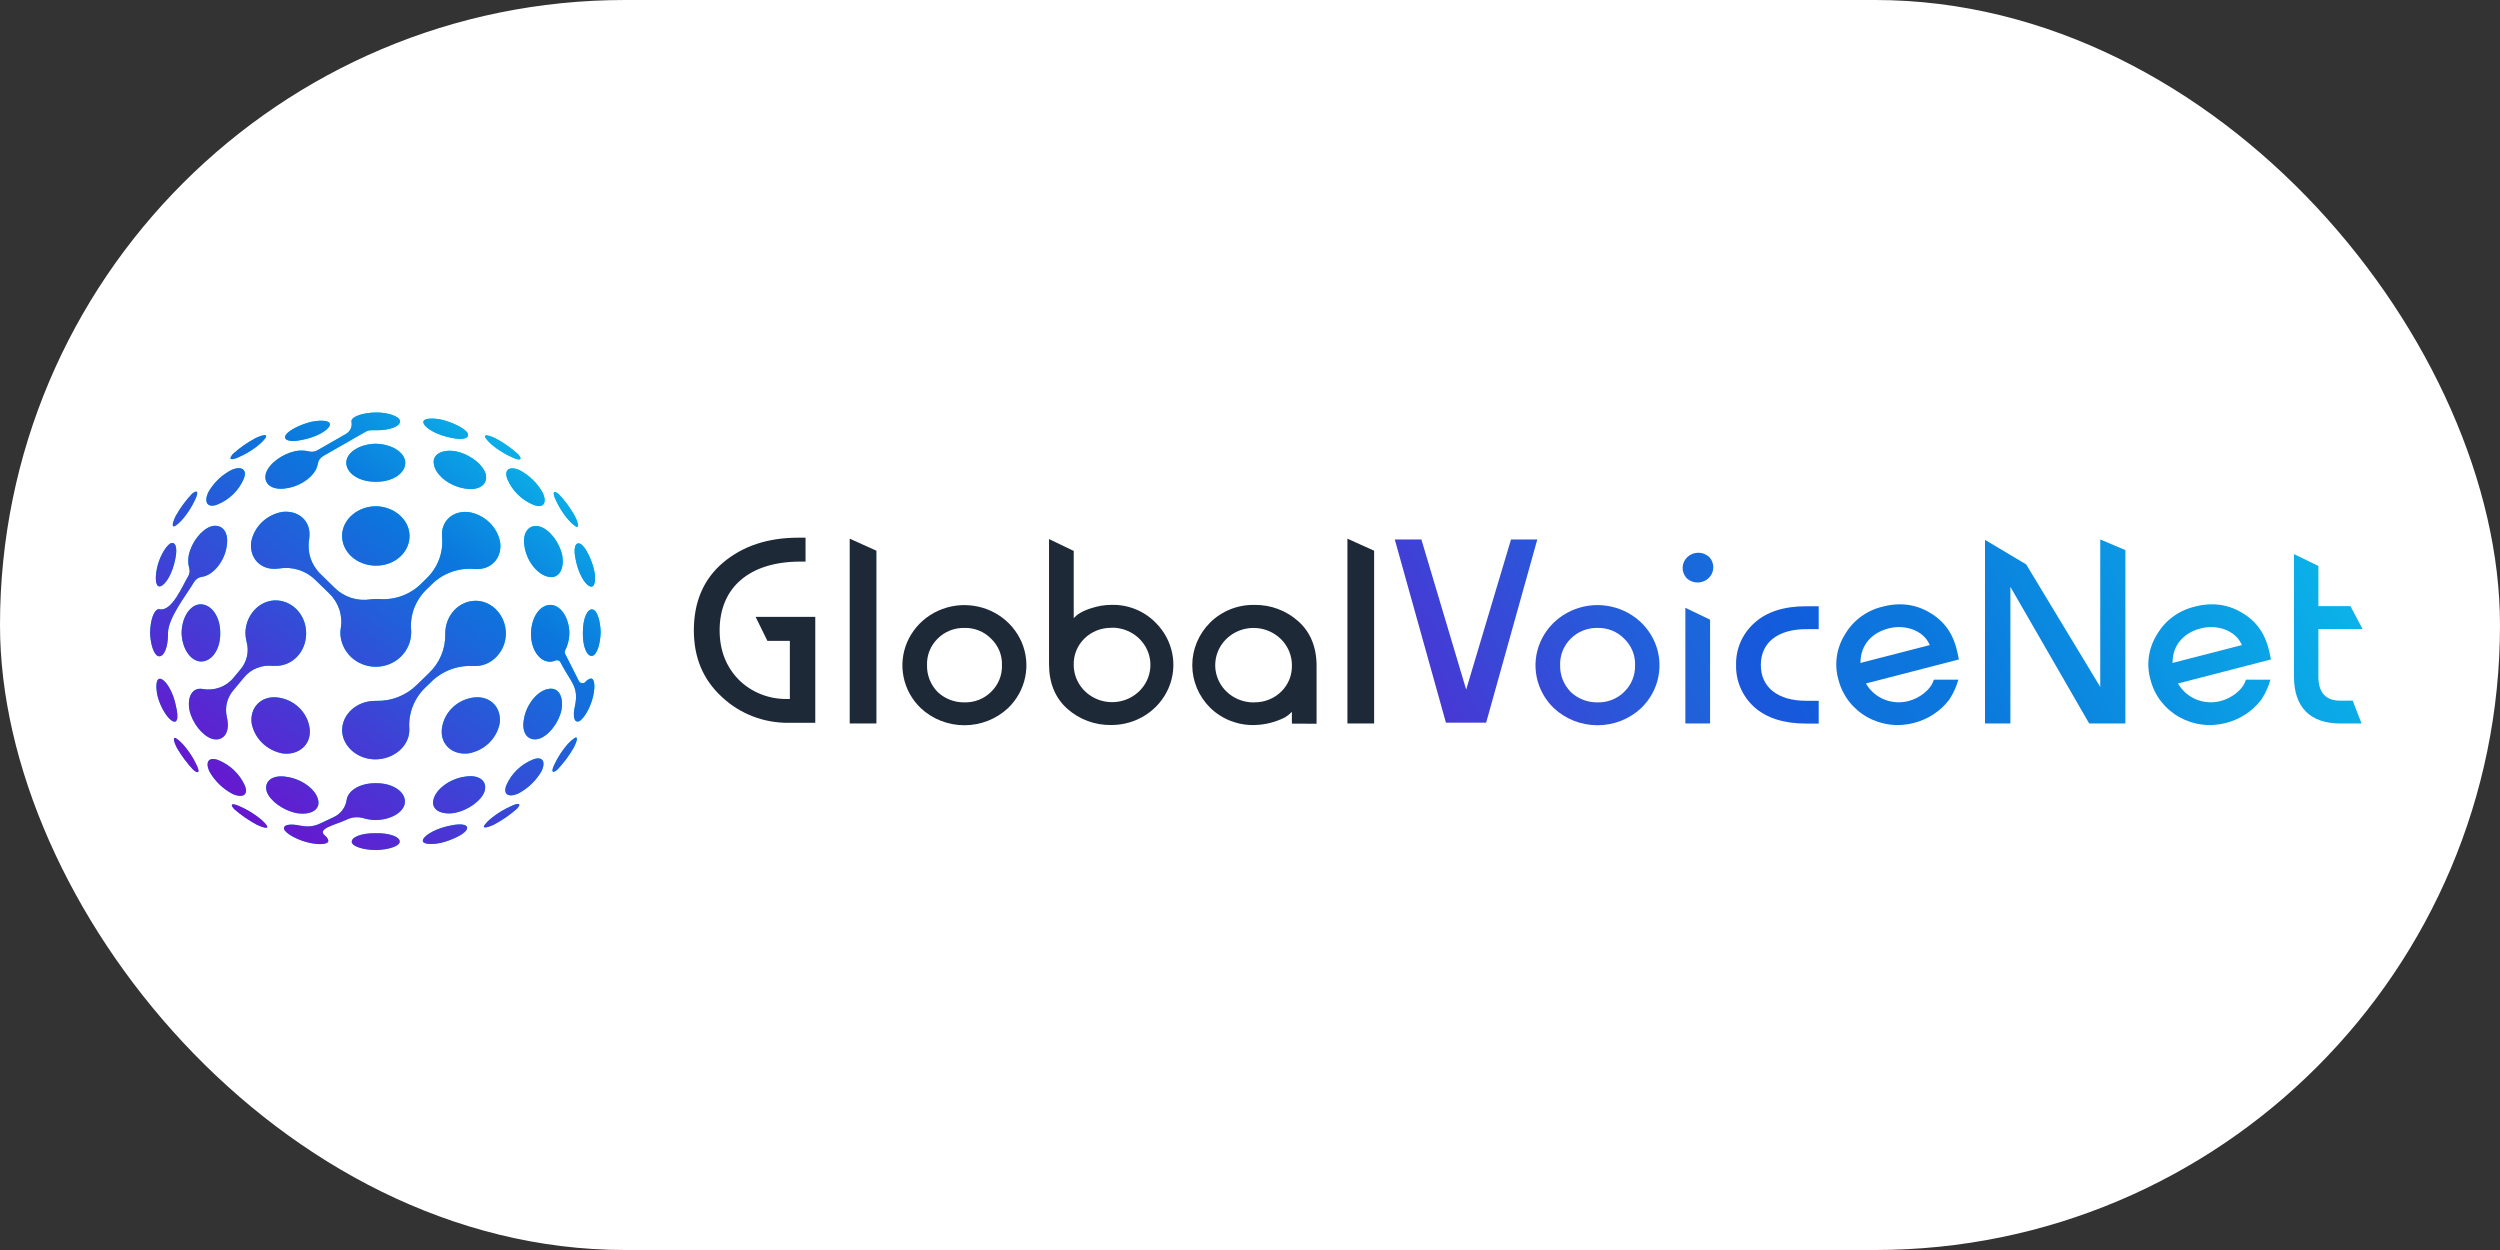 <svg width="100" height="50" viewBox="0 0 100 50" fill="none" xmlns="http://www.w3.org/2000/svg">
<rect x="0" y="0" width="100" height="50" fill="#333333" stroke="none"/>
<rect width="100" height="50" rx="25" fill="white"/>
<g clip-path="url(#clip0_3016_16784)">
<path fill-rule="evenodd" clip-rule="evenodd" d="M6.798 21.747C7.015 21.626 7.117 21.901 7.005 22.387C6.907 22.901 6.64 23.381 6.425 23.447C6.244 23.516 6.182 23.203 6.275 22.748C6.368 22.293 6.611 21.879 6.798 21.747Z" fill="#0BC9ED"/>
<path fill-rule="evenodd" clip-rule="evenodd" d="M6.444 27.16C6.66 27.231 6.933 27.717 7.032 28.217C7.323 29.41 6.546 28.767 6.303 27.845C6.205 27.395 6.262 27.085 6.444 27.16Z" fill="#0BC9ED"/>
<path fill-rule="evenodd" clip-rule="evenodd" d="M7.1 29.573C7.324 29.73 7.66 30.172 7.831 30.537C8.013 30.878 7.956 30.981 7.736 30.798C7.483 30.53 7.262 30.234 7.078 29.917C6.91 29.584 6.911 29.421 7.1 29.573Z" fill="#0BC9ED"/>
<path fill-rule="evenodd" clip-rule="evenodd" d="M10.223 17.524C10.575 17.359 10.745 17.366 10.591 17.553C10.431 17.774 9.971 18.104 9.592 18.264C9.238 18.437 9.123 18.386 9.309 18.166C9.584 17.916 9.892 17.7 10.223 17.524Z" fill="#0BC9ED"/>
<path fill-rule="evenodd" clip-rule="evenodd" d="M9.279 18.788C9.675 18.629 9.896 18.788 9.749 19.154C9.552 19.618 9.173 19.988 8.695 20.182C8.31 20.327 8.155 20.109 8.318 19.717C8.534 19.32 8.869 18.996 9.279 18.788Z" fill="#0BC9ED"/>
<path fill-rule="evenodd" clip-rule="evenodd" d="M7.987 24.173C8.437 24.143 8.816 24.651 8.809 25.322C8.821 25.993 8.447 26.498 7.997 26.458C7.595 26.416 7.277 25.91 7.264 25.316C7.271 24.712 7.585 24.209 7.987 24.173Z" fill="#0BC9ED"/>
<path fill-rule="evenodd" clip-rule="evenodd" d="M8.736 30.406C9.21 30.6 9.589 30.964 9.793 31.422C9.943 31.788 9.723 31.931 9.327 31.771C8.923 31.562 8.59 31.242 8.372 30.851C8.202 30.471 8.354 30.26 8.736 30.406Z" fill="#0BC9ED"/>
<path fill-rule="evenodd" clip-rule="evenodd" d="M9.642 32.278C10.018 32.441 10.477 32.766 10.634 32.972C10.793 33.154 10.617 33.15 10.275 32.991C9.949 32.816 9.644 32.607 9.368 32.365C9.174 32.151 9.285 32.104 9.642 32.278Z" fill="#0BC9ED"/>
<path fill-rule="evenodd" clip-rule="evenodd" d="M12.465 16.87C12.929 16.779 13.257 16.839 13.188 17.018C13.113 17.233 12.615 17.496 12.085 17.594C11.582 17.704 11.3 17.605 11.44 17.384C11.573 17.2 12.022 16.977 12.465 16.87Z" fill="#0BC9ED"/>
<path fill-rule="evenodd" clip-rule="evenodd" d="M11.062 27.894C11.402 27.926 11.72 28.072 11.962 28.305C12.204 28.539 12.356 28.847 12.391 29.176C12.441 29.792 11.951 30.213 11.313 30.139C11.005 30.084 10.721 29.939 10.498 29.725C10.275 29.51 10.125 29.235 10.066 28.936C9.986 28.319 10.422 27.843 11.062 27.894Z" fill="#0BC9ED"/>
<path fill-rule="evenodd" clip-rule="evenodd" d="M11.475 31.076C12.089 31.163 12.661 31.599 12.731 32.024C12.805 32.405 12.405 32.618 11.846 32.521C11.321 32.411 10.802 32.033 10.671 31.667C10.547 31.25 10.899 30.973 11.475 31.076Z" fill="#0BC9ED"/>
<path fill-rule="evenodd" clip-rule="evenodd" d="M15.029 17.75C15.647 17.761 16.166 18.072 16.21 18.468C16.245 18.91 15.721 19.279 15.032 19.27C14.342 19.278 13.815 18.904 13.854 18.465C13.893 18.07 14.415 17.76 15.029 17.75Z" fill="#0BC9ED"/>
<path fill-rule="evenodd" clip-rule="evenodd" d="M15.034 20.25C15.75 20.259 16.356 20.765 16.381 21.4C16.406 22.075 15.802 22.631 15.033 22.626C14.264 22.621 13.663 22.071 13.684 21.398C13.71 20.761 14.313 20.257 15.034 20.25Z" fill="#0BC9ED"/>
<path fill-rule="evenodd" clip-rule="evenodd" d="M15.033 33.329C15.599 33.317 16.024 33.485 15.986 33.687C15.952 33.856 15.523 33.991 15.025 34.002C14.523 33.993 14.107 33.859 14.072 33.691C14.039 33.487 14.458 33.319 15.033 33.329Z" fill="#0BC9ED"/>
<path fill-rule="evenodd" clip-rule="evenodd" d="M17.659 16.786C18.103 16.893 18.559 17.12 18.692 17.305C18.817 17.521 18.545 17.622 18.046 17.51C17.516 17.411 17.018 17.144 16.945 16.932C16.868 16.752 17.196 16.693 17.659 16.786Z" fill="#0BC9ED"/>
<path fill-rule="evenodd" clip-rule="evenodd" d="M18.24 18.054C18.77 18.166 19.287 18.548 19.42 18.933C19.545 19.356 19.192 19.639 18.611 19.543C17.994 19.455 17.421 19.009 17.355 18.567C17.279 18.179 17.681 17.957 18.24 18.054Z" fill="#0BC9ED"/>
<path fill-rule="evenodd" clip-rule="evenodd" d="M18.995 27.894C19.633 27.843 20.067 28.315 19.987 28.934C19.929 29.232 19.78 29.506 19.559 29.72C19.337 29.934 19.055 30.078 18.747 30.134C18.108 30.213 17.617 29.794 17.672 29.176C17.706 28.847 17.857 28.54 18.098 28.306C18.339 28.073 18.656 27.927 18.995 27.894Z" fill="#0BC9ED"/>
<path fill-rule="evenodd" clip-rule="evenodd" d="M18.582 31.069C19.165 30.965 19.506 31.243 19.383 31.653C19.258 32.025 18.735 32.401 18.21 32.513C17.659 32.61 17.257 32.399 17.331 32.019C17.404 31.592 17.974 31.155 18.582 31.069Z" fill="#0BC9ED"/>
<path fill-rule="evenodd" clip-rule="evenodd" d="M18.011 33.025C18.513 32.912 18.787 33.005 18.65 33.215C18.524 33.389 18.068 33.608 17.634 33.715C17.178 33.806 16.851 33.755 16.922 33.584C17 33.38 17.494 33.123 18.011 33.025Z" fill="#0BC9ED"/>
<path fill-rule="evenodd" clip-rule="evenodd" d="M19.823 17.535C20.151 17.711 20.455 17.926 20.729 18.174C20.915 18.392 20.806 18.45 20.452 18.275C20.076 18.113 19.616 17.787 19.456 17.562C19.301 17.373 19.471 17.367 19.823 17.535Z" fill="#0BC9ED"/>
<path fill-rule="evenodd" clip-rule="evenodd" d="M20.765 18.797C21.174 19.01 21.507 19.337 21.721 19.735C21.883 20.119 21.734 20.345 21.345 20.195C21.109 20.099 20.896 19.959 20.716 19.783C20.537 19.607 20.395 19.398 20.298 19.169C20.15 18.79 20.371 18.637 20.765 18.797Z" fill="#0BC9ED"/>
<path fill-rule="evenodd" clip-rule="evenodd" d="M21.6 21.064C21.987 21.186 22.376 21.694 22.488 22.211C22.583 22.752 22.362 23.147 21.96 23.075C21.517 23.009 21.066 22.454 20.981 21.855C20.881 21.287 21.169 20.942 21.6 21.064Z" fill="#0BC9ED"/>
<path fill-rule="evenodd" clip-rule="evenodd" d="M21.941 27.557C22.339 27.478 22.558 27.87 22.457 28.411C22.341 28.921 21.955 29.421 21.563 29.549C21.136 29.671 20.848 29.34 20.956 28.774C21.047 28.178 21.5 27.623 21.941 27.557Z" fill="#0BC9ED"/>
<path fill-rule="evenodd" clip-rule="evenodd" d="M21.309 30.384C21.686 30.235 21.841 30.444 21.672 30.826C21.453 31.217 21.121 31.538 20.717 31.748C20.323 31.911 20.109 31.764 20.259 31.399C20.461 30.942 20.837 30.578 21.309 30.384Z" fill="#0BC9ED"/>
<path fill-rule="evenodd" clip-rule="evenodd" d="M20.407 32.264C20.76 32.089 20.871 32.135 20.68 32.348C20.404 32.591 20.1 32.802 19.774 32.976C19.431 33.139 19.255 33.142 19.415 32.962C19.573 32.751 20.03 32.428 20.407 32.264Z" fill="#0BC9ED"/>
<path fill-rule="evenodd" clip-rule="evenodd" d="M22.352 19.767C22.605 20.036 22.823 20.334 23 20.655C23.169 20.996 23.166 21.169 22.978 21.021C22.758 20.869 22.421 20.418 22.253 20.045C22.078 19.695 22.13 19.584 22.352 19.767Z" fill="#0BC9ED"/>
<path fill-rule="evenodd" clip-rule="evenodd" d="M23.236 21.764C23.419 21.886 23.647 22.336 23.755 22.767C23.863 23.197 23.786 23.527 23.606 23.457C23.393 23.391 23.128 22.911 23.032 22.402C22.917 21.908 23.02 21.641 23.236 21.764Z" fill="#0BC9ED"/>
<path fill-rule="evenodd" clip-rule="evenodd" d="M23.702 24.377C23.879 24.403 24.018 24.821 24.026 25.293C24.013 25.781 23.869 26.2 23.692 26.233C23.479 26.274 23.305 25.867 23.315 25.306C23.311 24.757 23.489 24.34 23.702 24.377Z" fill="#0BC9ED"/>
<path fill-rule="evenodd" clip-rule="evenodd" d="M22.933 29.558C23.121 29.404 23.121 29.568 22.948 29.907C22.767 30.222 22.548 30.516 22.297 30.783C22.076 30.967 22.029 30.86 22.206 30.524C22.375 30.159 22.706 29.717 22.933 29.558Z" fill="#0BC9ED"/>
<path fill-rule="evenodd" clip-rule="evenodd" d="M17.271 23.373L17.075 23.563C16.849 23.778 16.675 24.039 16.566 24.327C16.457 24.615 16.417 24.924 16.447 25.229C16.447 25.265 16.447 25.3 16.447 25.335C16.436 25.693 16.282 26.032 16.018 26.282C15.753 26.531 15.399 26.67 15.031 26.67C14.662 26.67 14.308 26.531 14.044 26.282C13.78 26.032 13.626 25.693 13.615 25.335C13.615 25.266 13.62 25.198 13.631 25.129C13.674 24.876 13.654 24.616 13.572 24.372C13.49 24.128 13.349 23.907 13.16 23.728L12.62 23.202C12.434 23.016 12.204 22.877 11.951 22.796C11.697 22.715 11.427 22.696 11.164 22.739C11.127 22.745 11.09 22.749 11.052 22.751C10.411 22.797 9.972 22.312 10.047 21.687C10.102 21.386 10.25 21.109 10.473 20.892C10.695 20.676 10.98 20.531 11.29 20.477C11.934 20.402 12.43 20.832 12.377 21.46C12.376 21.498 12.372 21.535 12.366 21.571C12.322 21.826 12.342 22.087 12.424 22.332C12.507 22.578 12.649 22.8 12.84 22.98L13.383 23.511C13.568 23.695 13.796 23.834 14.047 23.915C14.299 23.996 14.566 24.016 14.828 23.974C14.897 23.964 14.966 23.959 15.035 23.959C15.07 23.959 15.104 23.959 15.138 23.959C15.453 23.988 15.771 23.947 16.067 23.84C16.364 23.733 16.633 23.563 16.853 23.342L17.054 23.145C17.28 22.93 17.453 22.67 17.562 22.382C17.671 22.093 17.712 21.785 17.682 21.48C17.681 21.474 17.681 21.468 17.682 21.462C17.631 20.835 18.125 20.405 18.767 20.486C19.076 20.541 19.361 20.687 19.583 20.904C19.805 21.121 19.953 21.398 20.008 21.7C20.083 22.324 19.645 22.806 19.003 22.759H18.984C18.669 22.731 18.352 22.771 18.056 22.878C17.759 22.984 17.491 23.153 17.271 23.373Z" fill="#0BC9ED"/>
<path fill-rule="evenodd" clip-rule="evenodd" d="M16.677 27.392L17.146 26.937C17.363 26.733 17.535 26.488 17.649 26.217C17.763 25.946 17.818 25.654 17.811 25.361V25.338C17.811 24.595 18.38 24.009 19.067 24.032C19.716 24.058 20.228 24.642 20.234 25.331C20.24 26.02 19.708 26.613 19.059 26.641C19.026 26.641 18.993 26.641 18.96 26.641C18.643 26.62 18.325 26.666 18.028 26.776C17.731 26.887 17.462 27.059 17.241 27.28L17.034 27.48C16.805 27.695 16.628 27.956 16.513 28.244C16.399 28.532 16.351 28.841 16.372 29.15C16.372 29.18 16.372 29.212 16.372 29.242C16.345 29.868 15.743 30.364 15.031 30.374C14.319 30.384 13.714 29.872 13.686 29.246C13.664 28.582 14.264 28.026 15.028 28.035H15.054C15.355 28.042 15.655 27.989 15.934 27.878C16.214 27.767 16.466 27.602 16.677 27.392Z" fill="#0BC9ED"/>
<path fill-rule="evenodd" clip-rule="evenodd" d="M22.601 26.145L23.155 27.242C23.166 27.266 23.184 27.286 23.206 27.301C23.228 27.315 23.254 27.324 23.28 27.326C23.306 27.331 23.332 27.328 23.357 27.319C23.381 27.31 23.403 27.295 23.42 27.275C23.465 27.222 23.523 27.18 23.588 27.153C23.768 27.078 23.824 27.387 23.729 27.829C23.633 28.271 23.387 28.696 23.201 28.829C22.984 28.96 22.888 28.691 23.003 28.219C23.16 27.446 22.818 27.279 22.42 26.495C22.402 26.458 22.37 26.43 22.33 26.417C22.291 26.403 22.248 26.405 22.21 26.422C22.159 26.445 22.104 26.461 22.047 26.467C21.601 26.502 21.229 25.997 21.241 25.336C21.252 24.675 21.611 24.164 22.057 24.197C22.456 24.233 22.768 24.74 22.775 25.328C22.772 25.567 22.714 25.804 22.605 26.019C22.595 26.038 22.589 26.06 22.589 26.081C22.588 26.103 22.592 26.125 22.601 26.145Z" fill="#0BC9ED"/>
<path fill-rule="evenodd" clip-rule="evenodd" d="M9.347 27.103L9.612 26.785C9.744 26.632 9.835 26.451 9.879 26.256C9.923 26.061 9.917 25.86 9.863 25.667C9.834 25.555 9.819 25.44 9.817 25.325C9.823 24.626 10.338 24.04 10.99 24.016C11.678 23.999 12.246 24.583 12.246 25.332C12.246 26.081 11.683 26.659 10.99 26.635H10.917C10.699 26.609 10.477 26.638 10.274 26.72C10.071 26.802 9.893 26.933 9.758 27.101L9.336 27.608C9.21 27.755 9.12 27.928 9.075 28.113C9.03 28.299 9.03 28.493 9.074 28.679C9.082 28.713 9.088 28.746 9.093 28.78C9.196 29.34 8.909 29.673 8.48 29.553C8.087 29.42 7.697 28.923 7.58 28.413C7.477 27.871 7.699 27.485 8.1 27.559C8.331 27.602 8.569 27.581 8.789 27.501C9.009 27.421 9.202 27.283 9.347 27.103Z" fill="#0BC9ED"/>
<path fill-rule="evenodd" clip-rule="evenodd" d="M12.71 18.004L13.833 17.36C13.918 17.313 13.985 17.242 14.026 17.155C14.067 17.069 14.079 16.973 14.06 16.88C14.058 16.863 14.058 16.845 14.06 16.828C14.094 16.65 14.53 16.509 15.025 16.5C15.52 16.492 15.964 16.654 15.998 16.831C16.032 17.043 15.603 17.22 15.033 17.209C14.98 17.209 14.928 17.209 14.878 17.209C14.786 17.204 14.694 17.226 14.616 17.272L12.937 18.235C12.877 18.268 12.825 18.314 12.785 18.37C12.745 18.426 12.72 18.49 12.709 18.557C12.709 18.559 12.709 18.562 12.709 18.564C12.643 19 12.069 19.445 11.453 19.531C10.867 19.63 10.516 19.343 10.64 18.921C10.773 18.536 11.291 18.154 11.821 18.044C11.994 18.011 12.173 18.014 12.345 18.055C12.406 18.072 12.47 18.076 12.533 18.067C12.596 18.058 12.656 18.037 12.71 18.004Z" fill="#0BC9ED"/>
<path fill-rule="evenodd" clip-rule="evenodd" d="M12.803 32.943L13.341 32.69C13.482 32.626 13.604 32.528 13.696 32.406C13.788 32.283 13.847 32.141 13.867 31.991C13.925 31.616 14.411 31.32 15.033 31.328C15.713 31.319 16.237 31.677 16.194 32.106C16.16 32.488 15.639 32.791 15.031 32.802C14.87 32.799 14.709 32.776 14.554 32.731C14.326 32.661 14.078 32.68 13.864 32.786C13.421 32.994 12.657 33.143 12.996 33.422C13.052 33.465 13.096 33.522 13.122 33.586C13.194 33.757 12.871 33.812 12.42 33.721C11.969 33.631 11.524 33.396 11.394 33.221C11.257 33.011 11.54 32.92 12.041 33.032H12.061C12.311 33.085 12.573 33.054 12.803 32.943Z" fill="#0BC9ED"/>
<path fill-rule="evenodd" clip-rule="evenodd" d="M7.522 23.062C7.554 23.011 7.575 22.953 7.583 22.893C7.59 22.834 7.585 22.773 7.566 22.716C7.523 22.549 7.518 22.374 7.551 22.205C7.667 21.681 8.054 21.183 8.446 21.056C8.878 20.934 9.17 21.278 9.067 21.852C8.983 22.45 8.529 23.007 8.083 23.072H8.075C8.009 23.082 7.946 23.107 7.892 23.144C7.837 23.181 7.791 23.23 7.759 23.287C7.433 23.829 6.727 24.712 6.719 25.322C6.732 25.878 6.557 26.291 6.342 26.249C6.162 26.209 6.018 25.793 6.004 25.312C6.011 24.825 6.152 24.404 6.332 24.37C6.35 24.366 6.368 24.366 6.386 24.37C6.879 24.466 7.289 23.45 7.522 23.062Z" fill="#0BC9ED"/>
<path fill-rule="evenodd" clip-rule="evenodd" d="M7.683 19.75C7.905 19.569 7.961 19.681 7.785 20.025C7.615 20.399 7.282 20.849 7.058 21C6.867 21.153 6.864 20.98 7.032 20.634C7.211 20.315 7.429 20.018 7.683 19.75Z" fill="#0BC9ED"/>
<path d="M6.798 21.747C7.015 21.626 7.117 21.901 7.005 22.387C6.907 22.901 6.64 23.381 6.425 23.447C6.244 23.516 6.182 23.203 6.275 22.748C6.368 22.293 6.611 21.879 6.798 21.747Z" fill="url(#paint0_linear_3016_16784)"/>
<path d="M6.444 27.16C6.66 27.231 6.933 27.717 7.032 28.217C7.323 29.41 6.546 28.767 6.303 27.845C6.205 27.395 6.262 27.085 6.444 27.16Z" fill="url(#paint1_linear_3016_16784)"/>
<path d="M7.1 29.573C7.324 29.73 7.66 30.172 7.831 30.537C8.013 30.878 7.956 30.981 7.736 30.798C7.483 30.53 7.262 30.234 7.078 29.917C6.91 29.584 6.911 29.421 7.1 29.573Z" fill="url(#paint2_linear_3016_16784)"/>
<path d="M10.223 17.524C10.575 17.359 10.745 17.366 10.591 17.553C10.431 17.774 9.971 18.104 9.592 18.264C9.238 18.437 9.123 18.386 9.309 18.166C9.584 17.916 9.892 17.7 10.223 17.524Z" fill="url(#paint3_linear_3016_16784)"/>
<path d="M9.279 18.788C9.675 18.629 9.896 18.788 9.749 19.154C9.552 19.618 9.173 19.988 8.695 20.182C8.31 20.327 8.155 20.109 8.318 19.717C8.534 19.32 8.869 18.996 9.279 18.788Z" fill="url(#paint4_linear_3016_16784)"/>
<path d="M7.987 24.173C8.437 24.143 8.816 24.651 8.809 25.322C8.821 25.993 8.447 26.498 7.997 26.458C7.595 26.416 7.277 25.91 7.264 25.316C7.271 24.712 7.585 24.209 7.987 24.173Z" fill="url(#paint5_linear_3016_16784)"/>
<path d="M8.736 30.406C9.21 30.6 9.589 30.964 9.793 31.422C9.943 31.788 9.723 31.931 9.327 31.771C8.923 31.562 8.59 31.242 8.372 30.851C8.202 30.471 8.354 30.26 8.736 30.406Z" fill="url(#paint6_linear_3016_16784)"/>
<path d="M9.642 32.278C10.018 32.441 10.477 32.766 10.634 32.972C10.793 33.154 10.617 33.15 10.275 32.991C9.949 32.816 9.644 32.607 9.368 32.365C9.174 32.151 9.285 32.104 9.642 32.278Z" fill="url(#paint7_linear_3016_16784)"/>
<path d="M12.465 16.87C12.929 16.779 13.257 16.839 13.188 17.018C13.113 17.233 12.615 17.496 12.085 17.594C11.582 17.704 11.3 17.605 11.44 17.384C11.573 17.2 12.022 16.977 12.465 16.87Z" fill="url(#paint8_linear_3016_16784)"/>
<path d="M11.062 27.894C11.402 27.926 11.72 28.072 11.962 28.305C12.204 28.539 12.356 28.847 12.391 29.176C12.441 29.792 11.951 30.213 11.313 30.139C11.005 30.084 10.721 29.939 10.498 29.725C10.275 29.51 10.125 29.235 10.066 28.936C9.986 28.319 10.422 27.843 11.062 27.894Z" fill="url(#paint9_linear_3016_16784)"/>
<path d="M11.475 31.076C12.089 31.163 12.661 31.599 12.731 32.024C12.805 32.405 12.405 32.618 11.846 32.521C11.321 32.411 10.802 32.033 10.671 31.667C10.547 31.25 10.899 30.973 11.475 31.076Z" fill="url(#paint10_linear_3016_16784)"/>
<path d="M15.029 17.75C15.647 17.761 16.166 18.072 16.21 18.468C16.245 18.91 15.721 19.279 15.032 19.27C14.342 19.278 13.815 18.904 13.854 18.465C13.893 18.07 14.415 17.76 15.029 17.75Z" fill="url(#paint11_linear_3016_16784)"/>
<path d="M15.034 20.25C15.75 20.259 16.356 20.765 16.381 21.4C16.406 22.075 15.802 22.631 15.033 22.626C14.264 22.621 13.663 22.071 13.684 21.398C13.71 20.761 14.313 20.257 15.034 20.25Z" fill="url(#paint12_linear_3016_16784)"/>
<path d="M15.033 33.329C15.599 33.317 16.024 33.485 15.986 33.687C15.952 33.856 15.523 33.991 15.025 34.002C14.523 33.993 14.107 33.859 14.072 33.691C14.039 33.487 14.458 33.319 15.033 33.329Z" fill="url(#paint13_linear_3016_16784)"/>
<path d="M17.659 16.786C18.103 16.893 18.559 17.12 18.692 17.305C18.817 17.521 18.545 17.622 18.046 17.51C17.516 17.411 17.018 17.144 16.945 16.932C16.868 16.752 17.196 16.693 17.659 16.786Z" fill="url(#paint14_linear_3016_16784)"/>
<path d="M18.24 18.054C18.77 18.166 19.287 18.548 19.42 18.933C19.545 19.356 19.192 19.639 18.611 19.543C17.994 19.455 17.421 19.009 17.355 18.567C17.279 18.179 17.681 17.957 18.24 18.054Z" fill="url(#paint15_linear_3016_16784)"/>
<path d="M18.995 27.894C19.633 27.843 20.067 28.315 19.987 28.934C19.929 29.232 19.78 29.506 19.559 29.72C19.337 29.934 19.055 30.078 18.747 30.134C18.108 30.213 17.617 29.794 17.672 29.176C17.706 28.847 17.857 28.54 18.098 28.306C18.339 28.073 18.656 27.927 18.995 27.894Z" fill="url(#paint16_linear_3016_16784)"/>
<path d="M18.582 31.069C19.165 30.965 19.506 31.243 19.383 31.653C19.258 32.025 18.735 32.401 18.21 32.513C17.659 32.61 17.257 32.399 17.331 32.019C17.404 31.592 17.974 31.155 18.582 31.069Z" fill="url(#paint17_linear_3016_16784)"/>
<path d="M18.011 33.025C18.513 32.912 18.787 33.005 18.65 33.215C18.524 33.389 18.068 33.608 17.634 33.715C17.178 33.806 16.851 33.755 16.922 33.584C17 33.38 17.494 33.123 18.011 33.025Z" fill="url(#paint18_linear_3016_16784)"/>
<path d="M19.823 17.535C20.151 17.711 20.455 17.926 20.729 18.174C20.915 18.392 20.806 18.45 20.452 18.275C20.076 18.113 19.616 17.787 19.456 17.562C19.301 17.373 19.471 17.367 19.823 17.535Z" fill="url(#paint19_linear_3016_16784)"/>
<path d="M20.765 18.797C21.174 19.01 21.507 19.337 21.721 19.735C21.883 20.119 21.734 20.345 21.345 20.195C21.109 20.099 20.896 19.959 20.716 19.783C20.537 19.607 20.395 19.398 20.298 19.169C20.15 18.79 20.371 18.637 20.765 18.797Z" fill="url(#paint20_linear_3016_16784)"/>
<path d="M21.6 21.064C21.987 21.186 22.376 21.694 22.488 22.211C22.583 22.752 22.362 23.147 21.96 23.075C21.517 23.009 21.066 22.454 20.981 21.855C20.881 21.287 21.169 20.942 21.6 21.064Z" fill="url(#paint21_linear_3016_16784)"/>
<path d="M21.941 27.557C22.339 27.478 22.558 27.87 22.457 28.411C22.341 28.921 21.955 29.421 21.563 29.549C21.136 29.671 20.848 29.34 20.956 28.774C21.047 28.178 21.5 27.623 21.941 27.557Z" fill="url(#paint22_linear_3016_16784)"/>
<path d="M21.309 30.384C21.686 30.235 21.841 30.444 21.672 30.826C21.453 31.217 21.121 31.538 20.717 31.748C20.323 31.911 20.109 31.764 20.259 31.399C20.461 30.942 20.837 30.578 21.309 30.384Z" fill="url(#paint23_linear_3016_16784)"/>
<path d="M20.407 32.264C20.76 32.089 20.871 32.135 20.68 32.348C20.404 32.591 20.1 32.802 19.774 32.976C19.431 33.139 19.255 33.142 19.415 32.962C19.573 32.751 20.03 32.428 20.407 32.264Z" fill="url(#paint24_linear_3016_16784)"/>
<path d="M22.352 19.767C22.605 20.036 22.823 20.334 23 20.655C23.169 20.996 23.166 21.169 22.978 21.021C22.758 20.869 22.421 20.418 22.253 20.045C22.078 19.695 22.13 19.584 22.352 19.767Z" fill="url(#paint25_linear_3016_16784)"/>
<path d="M23.236 21.764C23.419 21.886 23.647 22.336 23.755 22.767C23.863 23.197 23.786 23.527 23.606 23.457C23.393 23.391 23.128 22.911 23.032 22.402C22.917 21.908 23.02 21.641 23.236 21.764Z" fill="url(#paint26_linear_3016_16784)"/>
<path d="M23.702 24.377C23.879 24.403 24.018 24.821 24.026 25.293C24.013 25.781 23.869 26.2 23.692 26.233C23.479 26.274 23.305 25.867 23.315 25.306C23.311 24.757 23.489 24.34 23.702 24.377Z" fill="url(#paint27_linear_3016_16784)"/>
<path d="M22.933 29.558C23.121 29.404 23.121 29.568 22.948 29.907C22.767 30.222 22.548 30.516 22.297 30.783C22.076 30.967 22.029 30.86 22.206 30.524C22.375 30.159 22.706 29.717 22.933 29.558Z" fill="url(#paint28_linear_3016_16784)"/>
<path d="M17.271 23.373L17.075 23.563C16.849 23.778 16.675 24.039 16.566 24.327C16.457 24.615 16.417 24.924 16.447 25.229C16.447 25.265 16.447 25.3 16.447 25.335C16.436 25.693 16.282 26.032 16.018 26.282C15.753 26.531 15.399 26.67 15.031 26.67C14.662 26.67 14.308 26.531 14.044 26.282C13.78 26.032 13.626 25.693 13.615 25.335C13.615 25.266 13.62 25.198 13.631 25.129C13.674 24.876 13.654 24.616 13.572 24.372C13.49 24.128 13.349 23.907 13.16 23.728L12.62 23.202C12.434 23.016 12.204 22.877 11.951 22.796C11.697 22.715 11.427 22.696 11.164 22.739C11.127 22.745 11.09 22.749 11.052 22.751C10.411 22.797 9.972 22.312 10.047 21.687C10.102 21.386 10.25 21.109 10.473 20.892C10.695 20.676 10.98 20.531 11.29 20.477C11.934 20.402 12.43 20.832 12.377 21.46C12.376 21.498 12.372 21.535 12.366 21.571C12.322 21.826 12.342 22.087 12.424 22.332C12.507 22.578 12.649 22.8 12.84 22.98L13.383 23.511C13.568 23.695 13.796 23.834 14.047 23.915C14.299 23.996 14.566 24.016 14.828 23.974C14.897 23.964 14.966 23.959 15.035 23.959C15.07 23.959 15.104 23.959 15.138 23.959C15.453 23.988 15.771 23.947 16.067 23.84C16.364 23.733 16.633 23.563 16.853 23.342L17.054 23.145C17.28 22.93 17.453 22.67 17.562 22.382C17.671 22.093 17.712 21.785 17.682 21.48C17.681 21.474 17.681 21.468 17.682 21.462C17.631 20.835 18.125 20.405 18.767 20.486C19.076 20.541 19.361 20.687 19.583 20.904C19.805 21.121 19.953 21.398 20.008 21.7C20.083 22.324 19.645 22.806 19.003 22.759H18.984C18.669 22.731 18.352 22.771 18.056 22.878C17.759 22.984 17.491 23.153 17.271 23.373Z" fill="url(#paint29_linear_3016_16784)"/>
<path d="M16.677 27.392L17.146 26.937C17.363 26.733 17.535 26.488 17.649 26.217C17.763 25.946 17.818 25.654 17.811 25.361V25.338C17.811 24.595 18.38 24.009 19.067 24.032C19.716 24.058 20.228 24.642 20.234 25.331C20.24 26.02 19.708 26.613 19.059 26.641C19.026 26.641 18.993 26.641 18.96 26.641C18.643 26.62 18.325 26.666 18.028 26.776C17.731 26.887 17.462 27.059 17.241 27.28L17.034 27.48C16.805 27.695 16.628 27.956 16.513 28.244C16.399 28.532 16.351 28.841 16.372 29.15C16.372 29.18 16.372 29.212 16.372 29.242C16.345 29.868 15.743 30.364 15.031 30.374C14.319 30.384 13.714 29.872 13.686 29.246C13.664 28.582 14.264 28.026 15.028 28.035H15.054C15.355 28.042 15.655 27.989 15.934 27.878C16.214 27.767 16.466 27.602 16.677 27.392Z" fill="url(#paint30_linear_3016_16784)"/>
<path d="M22.601 26.145L23.155 27.242C23.166 27.266 23.184 27.286 23.206 27.301C23.228 27.315 23.254 27.324 23.28 27.326C23.306 27.331 23.332 27.328 23.357 27.319C23.381 27.31 23.403 27.295 23.42 27.275C23.465 27.222 23.523 27.18 23.588 27.153C23.768 27.078 23.824 27.387 23.729 27.829C23.633 28.271 23.387 28.696 23.201 28.829C22.984 28.96 22.888 28.691 23.003 28.219C23.16 27.446 22.818 27.279 22.42 26.495C22.402 26.458 22.37 26.43 22.33 26.417C22.291 26.403 22.248 26.405 22.21 26.422C22.159 26.445 22.104 26.461 22.047 26.467C21.601 26.502 21.229 25.997 21.241 25.336C21.252 24.675 21.611 24.164 22.057 24.197C22.456 24.233 22.768 24.74 22.775 25.328C22.772 25.567 22.714 25.804 22.605 26.019C22.595 26.038 22.589 26.06 22.589 26.081C22.588 26.103 22.592 26.125 22.601 26.145Z" fill="url(#paint31_linear_3016_16784)"/>
<path d="M9.347 27.103L9.612 26.785C9.744 26.632 9.835 26.451 9.879 26.256C9.923 26.061 9.917 25.86 9.863 25.667C9.834 25.555 9.819 25.44 9.817 25.325C9.823 24.626 10.338 24.04 10.99 24.016C11.678 23.999 12.246 24.583 12.246 25.332C12.246 26.081 11.683 26.659 10.99 26.635H10.917C10.699 26.609 10.477 26.638 10.274 26.72C10.071 26.802 9.893 26.933 9.758 27.101L9.336 27.608C9.21 27.755 9.12 27.928 9.075 28.113C9.03 28.299 9.03 28.493 9.074 28.679C9.082 28.713 9.088 28.746 9.093 28.78C9.196 29.34 8.909 29.673 8.48 29.553C8.087 29.42 7.697 28.923 7.58 28.413C7.477 27.871 7.699 27.485 8.1 27.559C8.331 27.602 8.569 27.581 8.789 27.501C9.009 27.421 9.202 27.283 9.347 27.103Z" fill="url(#paint32_linear_3016_16784)"/>
<path d="M12.71 18.004L13.833 17.36C13.918 17.313 13.985 17.242 14.026 17.155C14.067 17.069 14.079 16.973 14.06 16.88C14.058 16.863 14.058 16.845 14.06 16.828C14.094 16.65 14.53 16.509 15.025 16.5C15.52 16.492 15.964 16.654 15.998 16.831C16.032 17.043 15.603 17.22 15.033 17.209C14.98 17.209 14.928 17.209 14.878 17.209C14.786 17.204 14.694 17.226 14.616 17.272L12.937 18.235C12.877 18.268 12.825 18.314 12.785 18.37C12.745 18.426 12.72 18.49 12.709 18.557C12.709 18.559 12.709 18.562 12.709 18.564C12.643 19 12.069 19.445 11.453 19.531C10.867 19.63 10.516 19.343 10.64 18.921C10.773 18.536 11.291 18.154 11.821 18.044C11.994 18.011 12.173 18.014 12.345 18.055C12.406 18.072 12.47 18.076 12.533 18.067C12.596 18.058 12.656 18.037 12.71 18.004Z" fill="url(#paint33_linear_3016_16784)"/>
<path d="M12.803 32.943L13.341 32.69C13.482 32.626 13.604 32.528 13.696 32.406C13.788 32.283 13.847 32.141 13.867 31.991C13.925 31.616 14.411 31.32 15.033 31.328C15.713 31.319 16.237 31.677 16.194 32.106C16.16 32.488 15.639 32.791 15.031 32.802C14.87 32.799 14.709 32.776 14.554 32.731C14.326 32.661 14.078 32.68 13.864 32.786C13.421 32.994 12.657 33.143 12.996 33.422C13.052 33.465 13.096 33.522 13.122 33.586C13.194 33.757 12.871 33.812 12.42 33.721C11.969 33.631 11.524 33.396 11.394 33.221C11.257 33.011 11.54 32.92 12.041 33.032H12.061C12.311 33.085 12.573 33.054 12.803 32.943Z" fill="url(#paint34_linear_3016_16784)"/>
<path d="M7.522 23.062C7.554 23.011 7.575 22.953 7.583 22.893C7.59 22.834 7.585 22.773 7.566 22.716C7.523 22.549 7.518 22.374 7.551 22.205C7.667 21.681 8.054 21.183 8.446 21.056C8.878 20.934 9.17 21.278 9.067 21.852C8.983 22.45 8.529 23.007 8.083 23.072H8.075C8.009 23.082 7.946 23.107 7.892 23.144C7.837 23.181 7.791 23.23 7.759 23.287C7.433 23.829 6.727 24.712 6.719 25.322C6.732 25.878 6.557 26.291 6.342 26.249C6.162 26.209 6.018 25.793 6.004 25.312C6.011 24.825 6.152 24.404 6.332 24.37C6.35 24.366 6.368 24.366 6.386 24.37C6.879 24.466 7.289 23.45 7.522 23.062Z" fill="url(#paint35_linear_3016_16784)"/>
<path d="M7.683 19.75C7.905 19.569 7.961 19.681 7.785 20.025C7.615 20.399 7.282 20.849 7.058 21C6.867 21.153 6.864 20.98 7.032 20.634C7.211 20.315 7.429 20.018 7.683 19.75Z" fill="url(#paint36_linear_3016_16784)"/>
<path d="M33.988 21.547V28.938H35.057V22.029L33.988 21.547Z" fill="#1E2938"/>
<path d="M53.897 21.547V28.938H54.965V22.029L53.897 21.547Z" fill="#1E2938"/>
<path d="M28.921 22.506C28.147 23.16 27.754 24.07 27.754 25.211C27.754 26.308 28.122 27.187 28.884 27.886C29.598 28.555 30.556 28.924 31.548 28.913H32.611V24.674H30.224L30.695 25.634H31.594V27.959H31.497C31.134 27.967 30.774 27.902 30.438 27.769C30.102 27.636 29.798 27.437 29.545 27.184C29.043 26.669 28.785 26.006 28.785 25.211C28.785 23.491 29.99 22.464 32.009 22.464H32.222V21.508H31.918C30.712 21.508 29.704 21.843 28.921 22.506Z" fill="#1E2938"/>
<path d="M52.663 28.95V26.633C52.663 25.878 52.412 25.276 51.927 24.847C51.451 24.42 50.825 24.187 50.178 24.196C49.848 24.19 49.521 24.25 49.216 24.371C48.912 24.493 48.636 24.673 48.405 24.902C47.948 25.358 47.691 25.969 47.691 26.605C47.691 27.242 47.948 27.853 48.405 28.308C48.636 28.535 48.913 28.713 49.217 28.833C49.522 28.952 49.848 29.01 50.176 29.002C50.602 28.992 51.02 28.887 51.398 28.696L51.469 28.648C51.502 28.628 51.534 28.605 51.563 28.579L51.675 28.472V28.945L52.663 28.95ZM50.178 28.096C49.873 28.103 49.573 28.021 49.316 27.862C49.059 27.703 48.857 27.472 48.736 27.201C48.614 26.93 48.579 26.629 48.634 26.338C48.689 26.047 48.832 25.778 49.045 25.567C49.258 25.355 49.532 25.21 49.83 25.149C50.128 25.089 50.438 25.116 50.721 25.228C51.003 25.34 51.245 25.531 51.415 25.776C51.585 26.022 51.676 26.311 51.676 26.607C51.682 26.801 51.648 26.995 51.576 27.176C51.503 27.357 51.393 27.522 51.253 27.66C51.113 27.799 50.946 27.909 50.761 27.983C50.576 28.058 50.377 28.095 50.178 28.093V28.096Z" fill="#1E2938"/>
<path d="M44.448 29.001C44.938 29.003 45.417 28.863 45.825 28.601C46.234 28.338 46.553 27.964 46.742 27.525C46.932 27.086 46.983 26.603 46.89 26.136C46.797 25.669 46.563 25.239 46.219 24.901C45.991 24.669 45.716 24.486 45.411 24.365C45.106 24.243 44.778 24.185 44.448 24.195C44.19 24.196 43.933 24.237 43.688 24.317C43.523 24.363 43.364 24.428 43.216 24.512L43.172 24.54C43.133 24.563 43.096 24.589 43.061 24.619L42.949 24.726V22.038L41.961 21.562V26.569C41.961 27.324 42.212 27.924 42.697 28.355C43.174 28.78 43.801 29.011 44.448 29.001ZM44.448 25.108C44.753 25.101 45.053 25.183 45.309 25.342C45.566 25.502 45.768 25.732 45.89 26.003C46.011 26.275 46.047 26.575 45.991 26.866C45.936 27.157 45.793 27.426 45.58 27.638C45.367 27.849 45.094 27.995 44.795 28.055C44.497 28.115 44.187 28.088 43.905 27.976C43.622 27.864 43.381 27.674 43.211 27.428C43.04 27.183 42.95 26.893 42.949 26.597C42.943 26.403 42.978 26.21 43.05 26.029C43.123 25.848 43.233 25.684 43.373 25.545C43.513 25.406 43.68 25.297 43.865 25.222C44.05 25.148 44.248 25.111 44.448 25.113V25.108Z" fill="#1E2938"/>
<path d="M72.748 25.165V24.25H72.245C71.351 24.25 70.653 24.477 70.17 24.923C69.933 25.136 69.746 25.395 69.621 25.684C69.496 25.972 69.435 26.284 69.444 26.597C69.435 26.912 69.495 27.225 69.62 27.516C69.745 27.806 69.933 28.068 70.17 28.282C70.656 28.721 71.355 28.943 72.245 28.943H72.748V28.031H72.245C71.115 28.031 70.433 27.496 70.433 26.599C70.433 25.703 71.111 25.167 72.245 25.167L72.748 25.165Z" fill="url(#paint37_linear_3016_16784)"/>
<path d="M67.414 24.312V28.938H68.403V24.787L67.414 24.312Z" fill="url(#paint38_linear_3016_16784)"/>
<path d="M68.351 22.265C68.232 22.161 68.076 22.105 67.915 22.11C67.755 22.114 67.602 22.178 67.489 22.288C67.375 22.398 67.309 22.546 67.305 22.702C67.3 22.858 67.358 23.009 67.465 23.126C67.552 23.209 67.664 23.266 67.785 23.289C67.906 23.312 68.031 23.299 68.145 23.253C68.259 23.207 68.356 23.13 68.425 23.031C68.494 22.931 68.531 22.815 68.532 22.695C68.533 22.615 68.517 22.536 68.486 22.462C68.455 22.388 68.409 22.321 68.351 22.265Z" fill="url(#paint39_linear_3016_16784)"/>
<path d="M38.58 24.203C38.089 24.203 37.609 24.344 37.2 24.608C36.792 24.873 36.474 25.249 36.285 25.689C36.097 26.129 36.048 26.614 36.143 27.081C36.238 27.549 36.474 27.979 36.821 28.316C37.29 28.761 37.92 29.01 38.576 29.01C39.231 29.01 39.861 28.761 40.33 28.316C40.677 27.979 40.913 27.551 41.008 27.084C41.104 26.617 41.056 26.134 40.869 25.694C40.681 25.254 40.365 24.878 39.958 24.613C39.551 24.348 39.072 24.206 38.582 24.204L38.58 24.203ZM39.638 27.68C39.5 27.816 39.335 27.923 39.153 27.994C38.971 28.065 38.776 28.1 38.58 28.095C38.382 28.098 38.185 28.063 38.001 27.992C37.817 27.921 37.65 27.816 37.508 27.682C37.367 27.538 37.257 27.37 37.184 27.185C37.111 27.001 37.076 26.804 37.081 26.606C37.074 26.41 37.108 26.215 37.181 26.032C37.255 25.85 37.365 25.683 37.507 25.544C37.646 25.405 37.813 25.295 37.997 25.221C38.182 25.148 38.38 25.112 38.58 25.117C38.777 25.112 38.974 25.147 39.156 25.221C39.339 25.294 39.504 25.404 39.64 25.544C39.785 25.681 39.899 25.847 39.975 26.03C40.05 26.213 40.085 26.409 40.078 26.606C40.085 26.805 40.049 27.003 39.974 27.188C39.898 27.373 39.784 27.54 39.638 27.68Z" fill="#1E2938"/>
<path d="M63.904 24.203C63.413 24.203 62.933 24.344 62.525 24.608C62.116 24.873 61.798 25.249 61.61 25.689C61.421 26.129 61.372 26.614 61.467 27.081C61.562 27.549 61.798 27.979 62.145 28.316C62.614 28.761 63.244 29.01 63.9 29.01C64.556 29.01 65.185 28.761 65.655 28.316C66.001 27.979 66.237 27.55 66.332 27.083C66.428 26.616 66.379 26.132 66.192 25.692C66.004 25.253 65.687 24.876 65.28 24.611C64.873 24.346 64.394 24.204 63.904 24.203ZM64.963 27.68C64.825 27.816 64.659 27.923 64.477 27.994C64.295 28.065 64.1 28.1 63.904 28.095C63.706 28.098 63.509 28.063 63.325 27.992C63.142 27.921 62.974 27.816 62.832 27.682C62.692 27.538 62.581 27.37 62.508 27.185C62.435 27.001 62.4 26.804 62.405 26.606C62.398 26.41 62.433 26.215 62.506 26.032C62.579 25.85 62.69 25.683 62.831 25.544C62.97 25.405 63.137 25.295 63.322 25.221C63.506 25.148 63.704 25.112 63.904 25.117C64.101 25.112 64.298 25.147 64.48 25.221C64.663 25.294 64.828 25.404 64.964 25.544C65.109 25.681 65.223 25.847 65.299 26.03C65.374 26.213 65.409 26.409 65.402 26.606C65.409 26.805 65.373 27.003 65.297 27.188C65.222 27.373 65.107 27.541 64.961 27.68H64.963Z" fill="url(#paint40_linear_3016_16784)"/>
<path d="M93.615 28.027C93.031 28.027 92.736 27.705 92.736 27.071V25.161H94.503L94.017 24.246H92.736V22.639L91.76 22.164V27.068C91.76 28.288 92.402 28.939 93.616 28.939H94.463L94.107 28.025L93.615 28.027Z" fill="url(#paint41_linear_3016_16784)"/>
<path d="M73.794 25.386C73.625 25.656 73.515 25.957 73.472 26.27C73.429 26.584 73.453 26.902 73.543 27.206C73.622 27.514 73.764 27.803 73.96 28.056C74.156 28.31 74.402 28.522 74.685 28.681C74.967 28.841 75.279 28.943 75.603 28.983C75.927 29.023 76.255 29 76.57 28.914C77.127 28.768 77.618 28.445 77.963 27.996C78.081 27.818 78.179 27.628 78.254 27.43C78.288 27.339 78.316 27.26 78.337 27.186H77.355L77.308 27.308C77.195 27.574 76.82 27.918 76.344 28.04C76.034 28.123 75.705 28.106 75.405 27.993C75.106 27.88 74.852 27.676 74.682 27.411L74.637 27.339L78.356 26.378C78.356 26.356 78.346 26.332 78.341 26.308C78.242 25.811 78.076 24.98 77.111 24.46C76.772 24.271 76.388 24.172 75.997 24.172C75.764 24.173 75.533 24.204 75.309 24.265C74.99 24.34 74.691 24.478 74.431 24.671C74.17 24.864 73.953 25.107 73.794 25.386ZM74.422 26.433C74.446 25.797 74.865 25.311 75.542 25.137C76.219 24.962 76.911 25.228 77.158 25.733L77.192 25.803L74.418 26.518L74.422 26.433Z" fill="url(#paint42_linear_3016_16784)"/>
<path d="M86.276 25.386C86.107 25.656 85.998 25.957 85.954 26.27C85.911 26.584 85.935 26.902 86.025 27.206C86.104 27.514 86.246 27.803 86.442 28.056C86.639 28.309 86.885 28.522 87.167 28.681C87.45 28.84 87.762 28.943 88.085 28.983C88.409 29.023 88.738 29 89.052 28.914C89.61 28.769 90.101 28.445 90.445 27.996C90.564 27.818 90.661 27.628 90.737 27.43C90.77 27.339 90.798 27.26 90.819 27.186H89.838L89.792 27.308C89.679 27.574 89.303 27.918 88.829 28.04C88.519 28.123 88.189 28.107 87.889 27.994C87.59 27.881 87.336 27.676 87.166 27.411L87.119 27.339L90.838 26.378C90.838 26.356 90.828 26.332 90.823 26.308C90.725 25.811 90.559 24.98 89.594 24.46C89.254 24.271 88.87 24.172 88.479 24.172C88.247 24.173 88.015 24.204 87.791 24.265C87.473 24.34 87.174 24.478 86.913 24.671C86.652 24.864 86.436 25.107 86.276 25.386ZM86.904 26.433C86.928 25.797 87.348 25.311 88.025 25.137C88.702 24.962 89.394 25.228 89.641 25.733L89.675 25.803L86.901 26.518L86.904 26.433Z" fill="url(#paint43_linear_3016_16784)"/>
<path d="M85.015 28.938V22.004L84.01 21.578V27.478L81.047 22.576L79.4 21.595V28.938H80.416V23.475L83.567 28.938H85.015Z" fill="url(#paint44_linear_3016_16784)"/>
<path d="M60.441 21.578L58.647 27.584L56.855 21.578H55.791L57.838 28.908H59.445L61.492 21.578H60.441Z" fill="url(#paint45_linear_3016_16784)"/>
</g>
<defs>
<linearGradient id="paint0_linear_3016_16784" x1="22.201" y1="16.264" x2="8.999" y2="33.751" gradientUnits="userSpaceOnUse">
<stop stop-color="#0BC9ED"/>
<stop offset="0.34" stop-color="#0B77DD"/>
<stop offset="1" stop-color="#730BCE"/>
</linearGradient>
<linearGradient id="paint1_linear_3016_16784" x1="22.2" y1="16.26" x2="8.998" y2="33.747" gradientUnits="userSpaceOnUse">
<stop stop-color="#0BC9ED"/>
<stop offset="0.34" stop-color="#0B77DD"/>
<stop offset="1" stop-color="#730BCE"/>
</linearGradient>
<linearGradient id="paint2_linear_3016_16784" x1="22.2" y1="16.258" x2="8.998" y2="33.745" gradientUnits="userSpaceOnUse">
<stop stop-color="#0BC9ED"/>
<stop offset="0.34" stop-color="#0B77DD"/>
<stop offset="1" stop-color="#730BCE"/>
</linearGradient>
<linearGradient id="paint3_linear_3016_16784" x1="22.201" y1="16.264" x2="8.999" y2="33.751" gradientUnits="userSpaceOnUse">
<stop stop-color="#0BC9ED"/>
<stop offset="0.34" stop-color="#0B77DD"/>
<stop offset="1" stop-color="#730BCE"/>
</linearGradient>
<linearGradient id="paint4_linear_3016_16784" x1="22.2" y1="16.258" x2="8.998" y2="33.745" gradientUnits="userSpaceOnUse">
<stop stop-color="#0BC9ED"/>
<stop offset="0.34" stop-color="#0B77DD"/>
<stop offset="1" stop-color="#730BCE"/>
</linearGradient>
<linearGradient id="paint5_linear_3016_16784" x1="22.2" y1="16.255" x2="8.999" y2="33.742" gradientUnits="userSpaceOnUse">
<stop stop-color="#0BC9ED"/>
<stop offset="0.34" stop-color="#0B77DD"/>
<stop offset="1" stop-color="#730BCE"/>
</linearGradient>
<linearGradient id="paint6_linear_3016_16784" x1="22.201" y1="16.264" x2="8.999" y2="33.751" gradientUnits="userSpaceOnUse">
<stop stop-color="#0BC9ED"/>
<stop offset="0.34" stop-color="#0B77DD"/>
<stop offset="1" stop-color="#730BCE"/>
</linearGradient>
<linearGradient id="paint7_linear_3016_16784" x1="22.199" y1="16.262" x2="8.998" y2="33.748" gradientUnits="userSpaceOnUse">
<stop stop-color="#0BC9ED"/>
<stop offset="0.34" stop-color="#0B77DD"/>
<stop offset="1" stop-color="#730BCE"/>
</linearGradient>
<linearGradient id="paint8_linear_3016_16784" x1="22.201" y1="16.257" x2="8.999" y2="33.744" gradientUnits="userSpaceOnUse">
<stop stop-color="#0BC9ED"/>
<stop offset="0.34" stop-color="#0B77DD"/>
<stop offset="1" stop-color="#730BCE"/>
</linearGradient>
<linearGradient id="paint9_linear_3016_16784" x1="22.201" y1="16.256" x2="8.999" y2="33.743" gradientUnits="userSpaceOnUse">
<stop stop-color="#0BC9ED"/>
<stop offset="0.34" stop-color="#0B77DD"/>
<stop offset="1" stop-color="#730BCE"/>
</linearGradient>
<linearGradient id="paint10_linear_3016_16784" x1="22.201" y1="16.26" x2="8.999" y2="33.746" gradientUnits="userSpaceOnUse">
<stop stop-color="#0BC9ED"/>
<stop offset="0.34" stop-color="#0B77DD"/>
<stop offset="1" stop-color="#730BCE"/>
</linearGradient>
<linearGradient id="paint11_linear_3016_16784" x1="22.2" y1="16.258" x2="8.998" y2="33.745" gradientUnits="userSpaceOnUse">
<stop stop-color="#0BC9ED"/>
<stop offset="0.34" stop-color="#0B77DD"/>
<stop offset="1" stop-color="#730BCE"/>
</linearGradient>
<linearGradient id="paint12_linear_3016_16784" x1="22.201" y1="16.256" x2="8.999" y2="33.742" gradientUnits="userSpaceOnUse">
<stop stop-color="#0BC9ED"/>
<stop offset="0.34" stop-color="#0B77DD"/>
<stop offset="1" stop-color="#730BCE"/>
</linearGradient>
<linearGradient id="paint13_linear_3016_16784" x1="22.201" y1="16.261" x2="8.999" y2="33.747" gradientUnits="userSpaceOnUse">
<stop stop-color="#0BC9ED"/>
<stop offset="0.34" stop-color="#0B77DD"/>
<stop offset="1" stop-color="#730BCE"/>
</linearGradient>
<linearGradient id="paint14_linear_3016_16784" x1="22.2" y1="16.26" x2="8.998" y2="33.747" gradientUnits="userSpaceOnUse">
<stop stop-color="#0BC9ED"/>
<stop offset="0.34" stop-color="#0B77DD"/>
<stop offset="1" stop-color="#730BCE"/>
</linearGradient>
<linearGradient id="paint15_linear_3016_16784" x1="22.201" y1="16.263" x2="8.999" y2="33.75" gradientUnits="userSpaceOnUse">
<stop stop-color="#0BC9ED"/>
<stop offset="0.34" stop-color="#0B77DD"/>
<stop offset="1" stop-color="#730BCE"/>
</linearGradient>
<linearGradient id="paint16_linear_3016_16784" x1="22.2" y1="16.262" x2="8.998" y2="33.749" gradientUnits="userSpaceOnUse">
<stop stop-color="#0BC9ED"/>
<stop offset="0.34" stop-color="#0B77DD"/>
<stop offset="1" stop-color="#730BCE"/>
</linearGradient>
<linearGradient id="paint17_linear_3016_16784" x1="22.201" y1="16.264" x2="8.999" y2="33.751" gradientUnits="userSpaceOnUse">
<stop stop-color="#0BC9ED"/>
<stop offset="0.34" stop-color="#0B77DD"/>
<stop offset="1" stop-color="#730BCE"/>
</linearGradient>
<linearGradient id="paint18_linear_3016_16784" x1="22.201" y1="16.257" x2="8.999" y2="33.744" gradientUnits="userSpaceOnUse">
<stop stop-color="#0BC9ED"/>
<stop offset="0.34" stop-color="#0B77DD"/>
<stop offset="1" stop-color="#730BCE"/>
</linearGradient>
<linearGradient id="paint19_linear_3016_16784" x1="22.2" y1="16.257" x2="8.998" y2="33.743" gradientUnits="userSpaceOnUse">
<stop stop-color="#0BC9ED"/>
<stop offset="0.34" stop-color="#0B77DD"/>
<stop offset="1" stop-color="#730BCE"/>
</linearGradient>
<linearGradient id="paint20_linear_3016_16784" x1="22.2" y1="16.253" x2="8.998" y2="33.74" gradientUnits="userSpaceOnUse">
<stop stop-color="#0BC9ED"/>
<stop offset="0.34" stop-color="#0B77DD"/>
<stop offset="1" stop-color="#730BCE"/>
</linearGradient>
<linearGradient id="paint21_linear_3016_16784" x1="22.2" y1="16.257" x2="8.998" y2="33.743" gradientUnits="userSpaceOnUse">
<stop stop-color="#0BC9ED"/>
<stop offset="0.34" stop-color="#0B77DD"/>
<stop offset="1" stop-color="#730BCE"/>
</linearGradient>
<linearGradient id="paint22_linear_3016_16784" x1="22.201" y1="16.263" x2="8.999" y2="33.749" gradientUnits="userSpaceOnUse">
<stop stop-color="#0BC9ED"/>
<stop offset="0.34" stop-color="#0B77DD"/>
<stop offset="1" stop-color="#730BCE"/>
</linearGradient>
<linearGradient id="paint23_linear_3016_16784" x1="22.199" y1="16.257" x2="8.998" y2="33.743" gradientUnits="userSpaceOnUse">
<stop stop-color="#0BC9ED"/>
<stop offset="0.34" stop-color="#0B77DD"/>
<stop offset="1" stop-color="#730BCE"/>
</linearGradient>
<linearGradient id="paint24_linear_3016_16784" x1="22.201" y1="16.263" x2="8.999" y2="33.75" gradientUnits="userSpaceOnUse">
<stop stop-color="#0BC9ED"/>
<stop offset="0.34" stop-color="#0B77DD"/>
<stop offset="1" stop-color="#730BCE"/>
</linearGradient>
<linearGradient id="paint25_linear_3016_16784" x1="22.201" y1="16.259" x2="9" y2="33.746" gradientUnits="userSpaceOnUse">
<stop stop-color="#0BC9ED"/>
<stop offset="0.34" stop-color="#0B77DD"/>
<stop offset="1" stop-color="#730BCE"/>
</linearGradient>
<linearGradient id="paint26_linear_3016_16784" x1="22.201" y1="16.263" x2="8.999" y2="33.75" gradientUnits="userSpaceOnUse">
<stop stop-color="#0BC9ED"/>
<stop offset="0.34" stop-color="#0B77DD"/>
<stop offset="1" stop-color="#730BCE"/>
</linearGradient>
<linearGradient id="paint27_linear_3016_16784" x1="22.201" y1="16.259" x2="8.999" y2="33.746" gradientUnits="userSpaceOnUse">
<stop stop-color="#0BC9ED"/>
<stop offset="0.34" stop-color="#0B77DD"/>
<stop offset="1" stop-color="#730BCE"/>
</linearGradient>
<linearGradient id="paint28_linear_3016_16784" x1="22.201" y1="16.26" x2="8.999" y2="33.747" gradientUnits="userSpaceOnUse">
<stop stop-color="#0BC9ED"/>
<stop offset="0.34" stop-color="#0B77DD"/>
<stop offset="1" stop-color="#730BCE"/>
</linearGradient>
<linearGradient id="paint29_linear_3016_16784" x1="22.201" y1="16.256" x2="8.999" y2="33.743" gradientUnits="userSpaceOnUse">
<stop stop-color="#0BC9ED"/>
<stop offset="0.34" stop-color="#0B77DD"/>
<stop offset="1" stop-color="#730BCE"/>
</linearGradient>
<linearGradient id="paint30_linear_3016_16784" x1="22.201" y1="16.261" x2="8.999" y2="33.748" gradientUnits="userSpaceOnUse">
<stop stop-color="#0BC9ED"/>
<stop offset="0.34" stop-color="#0B77DD"/>
<stop offset="1" stop-color="#730BCE"/>
</linearGradient>
<linearGradient id="paint31_linear_3016_16784" x1="22.2" y1="16.258" x2="8.998" y2="33.745" gradientUnits="userSpaceOnUse">
<stop stop-color="#0BC9ED"/>
<stop offset="0.34" stop-color="#0B77DD"/>
<stop offset="1" stop-color="#730BCE"/>
</linearGradient>
<linearGradient id="paint32_linear_3016_16784" x1="22.201" y1="16.253" x2="8.999" y2="33.739" gradientUnits="userSpaceOnUse">
<stop stop-color="#0BC9ED"/>
<stop offset="0.34" stop-color="#0B77DD"/>
<stop offset="1" stop-color="#730BCE"/>
</linearGradient>
<linearGradient id="paint33_linear_3016_16784" x1="22.201" y1="16.259" x2="8.999" y2="33.745" gradientUnits="userSpaceOnUse">
<stop stop-color="#0BC9ED"/>
<stop offset="0.34" stop-color="#0B77DD"/>
<stop offset="1" stop-color="#730BCE"/>
</linearGradient>
<linearGradient id="paint34_linear_3016_16784" x1="22.201" y1="16.253" x2="8.999" y2="33.74" gradientUnits="userSpaceOnUse">
<stop stop-color="#0BC9ED"/>
<stop offset="0.34" stop-color="#0B77DD"/>
<stop offset="1" stop-color="#730BCE"/>
</linearGradient>
<linearGradient id="paint35_linear_3016_16784" x1="22.2" y1="16.264" x2="8.999" y2="33.75" gradientUnits="userSpaceOnUse">
<stop stop-color="#0BC9ED"/>
<stop offset="0.34" stop-color="#0B77DD"/>
<stop offset="1" stop-color="#730BCE"/>
</linearGradient>
<linearGradient id="paint36_linear_3016_16784" x1="22.2" y1="16.259" x2="8.999" y2="33.746" gradientUnits="userSpaceOnUse">
<stop stop-color="#0BC9ED"/>
<stop offset="0.34" stop-color="#0B77DD"/>
<stop offset="1" stop-color="#730BCE"/>
</linearGradient>
<linearGradient id="paint37_linear_3016_16784" x1="52.617" y1="36.047" x2="95.385" y2="13.982" gradientUnits="userSpaceOnUse">
<stop stop-color="#730BCE"/>
<stop offset="0.04" stop-color="#6715D0"/>
<stop offset="0.2" stop-color="#3F37D5"/>
<stop offset="0.34" stop-color="#234FDA"/>
<stop offset="0.46" stop-color="#115EDC"/>
<stop offset="0.55" stop-color="#0B63DD"/>
<stop offset="1" stop-color="#0BC9ED"/>
</linearGradient>
<linearGradient id="paint38_linear_3016_16784" x1="51.802" y1="34.462" x2="94.57" y2="12.395" gradientUnits="userSpaceOnUse">
<stop stop-color="#730BCE"/>
<stop offset="0.05" stop-color="#631BD0"/>
<stop offset="0.21" stop-color="#3D43D6"/>
<stop offset="0.34" stop-color="#225FDA"/>
<stop offset="0.46" stop-color="#1171DC"/>
<stop offset="0.55" stop-color="#0B77DD"/>
<stop offset="1" stop-color="#0BC9ED"/>
</linearGradient>
<linearGradient id="paint39_linear_3016_16784" x1="50.182" y1="31.318" x2="92.95" y2="9.253" gradientUnits="userSpaceOnUse">
<stop stop-color="#730BCE"/>
<stop offset="0.05" stop-color="#631BD0"/>
<stop offset="0.21" stop-color="#3D43D6"/>
<stop offset="0.34" stop-color="#225FDA"/>
<stop offset="0.46" stop-color="#1171DC"/>
<stop offset="0.55" stop-color="#0B77DD"/>
<stop offset="1" stop-color="#0BC9ED"/>
</linearGradient>
<linearGradient id="paint40_linear_3016_16784" x1="50.988" y1="32.887" x2="93.757" y2="10.822" gradientUnits="userSpaceOnUse">
<stop stop-color="#730BCE"/>
<stop offset="0.05" stop-color="#631BD0"/>
<stop offset="0.21" stop-color="#3D43D6"/>
<stop offset="0.34" stop-color="#225FDA"/>
<stop offset="0.46" stop-color="#1171DC"/>
<stop offset="0.55" stop-color="#0B77DD"/>
<stop offset="1" stop-color="#0BC9ED"/>
</linearGradient>
<linearGradient id="paint41_linear_3016_16784" x1="56.516" y1="43.355" x2="99.284" y2="21.29" gradientUnits="userSpaceOnUse">
<stop stop-color="#730BCE"/>
<stop offset="0.05" stop-color="#631BD0"/>
<stop offset="0.21" stop-color="#3D43D6"/>
<stop offset="0.34" stop-color="#225FDA"/>
<stop offset="0.46" stop-color="#1171DC"/>
<stop offset="0.55" stop-color="#0B77DD"/>
<stop offset="1" stop-color="#0BC9ED"/>
</linearGradient>
<linearGradient id="paint42_linear_3016_16784" x1="53.397" y1="37.551" x2="96.166" y2="15.485" gradientUnits="userSpaceOnUse">
<stop stop-color="#730BCE"/>
<stop offset="0.05" stop-color="#631BD0"/>
<stop offset="0.21" stop-color="#3D43D6"/>
<stop offset="0.34" stop-color="#225FDA"/>
<stop offset="0.46" stop-color="#1171DC"/>
<stop offset="0.55" stop-color="#0B77DD"/>
<stop offset="1" stop-color="#0BC9ED"/>
</linearGradient>
<linearGradient id="paint43_linear_3016_16784" x1="56.002" y1="42.356" x2="98.771" y2="20.291" gradientUnits="userSpaceOnUse">
<stop stop-color="#730BCE"/>
<stop offset="0.05" stop-color="#631BD0"/>
<stop offset="0.21" stop-color="#3D43D6"/>
<stop offset="0.34" stop-color="#225FDA"/>
<stop offset="0.46" stop-color="#1171DC"/>
<stop offset="0.55" stop-color="#0B77DD"/>
<stop offset="1" stop-color="#0BC9ED"/>
</linearGradient>
<linearGradient id="paint44_linear_3016_16784" x1="54.211" y1="38.887" x2="96.98" y2="16.822" gradientUnits="userSpaceOnUse">
<stop stop-color="#730BCE"/>
<stop offset="0.05" stop-color="#631BD0"/>
<stop offset="0.21" stop-color="#3D43D6"/>
<stop offset="0.34" stop-color="#225FDA"/>
<stop offset="0.46" stop-color="#1171DC"/>
<stop offset="0.55" stop-color="#0B77DD"/>
<stop offset="1" stop-color="#0BC9ED"/>
</linearGradient>
<linearGradient id="paint45_linear_3016_16784" x1="49.167" y1="29.355" x2="91.936" y2="7.29" gradientUnits="userSpaceOnUse">
<stop stop-color="#730BCE"/>
<stop offset="0.05" stop-color="#631BD0"/>
<stop offset="0.21" stop-color="#3D43D6"/>
<stop offset="0.34" stop-color="#225FDA"/>
<stop offset="0.46" stop-color="#1171DC"/>
<stop offset="0.55" stop-color="#0B77DD"/>
<stop offset="1" stop-color="#0BC9ED"/>
</linearGradient>
<clipPath id="clip0_3016_16784">
<rect width="88.5" height="17.5" fill="white" transform="translate(6 16.5)"/>
</clipPath>
</defs>
</svg>
